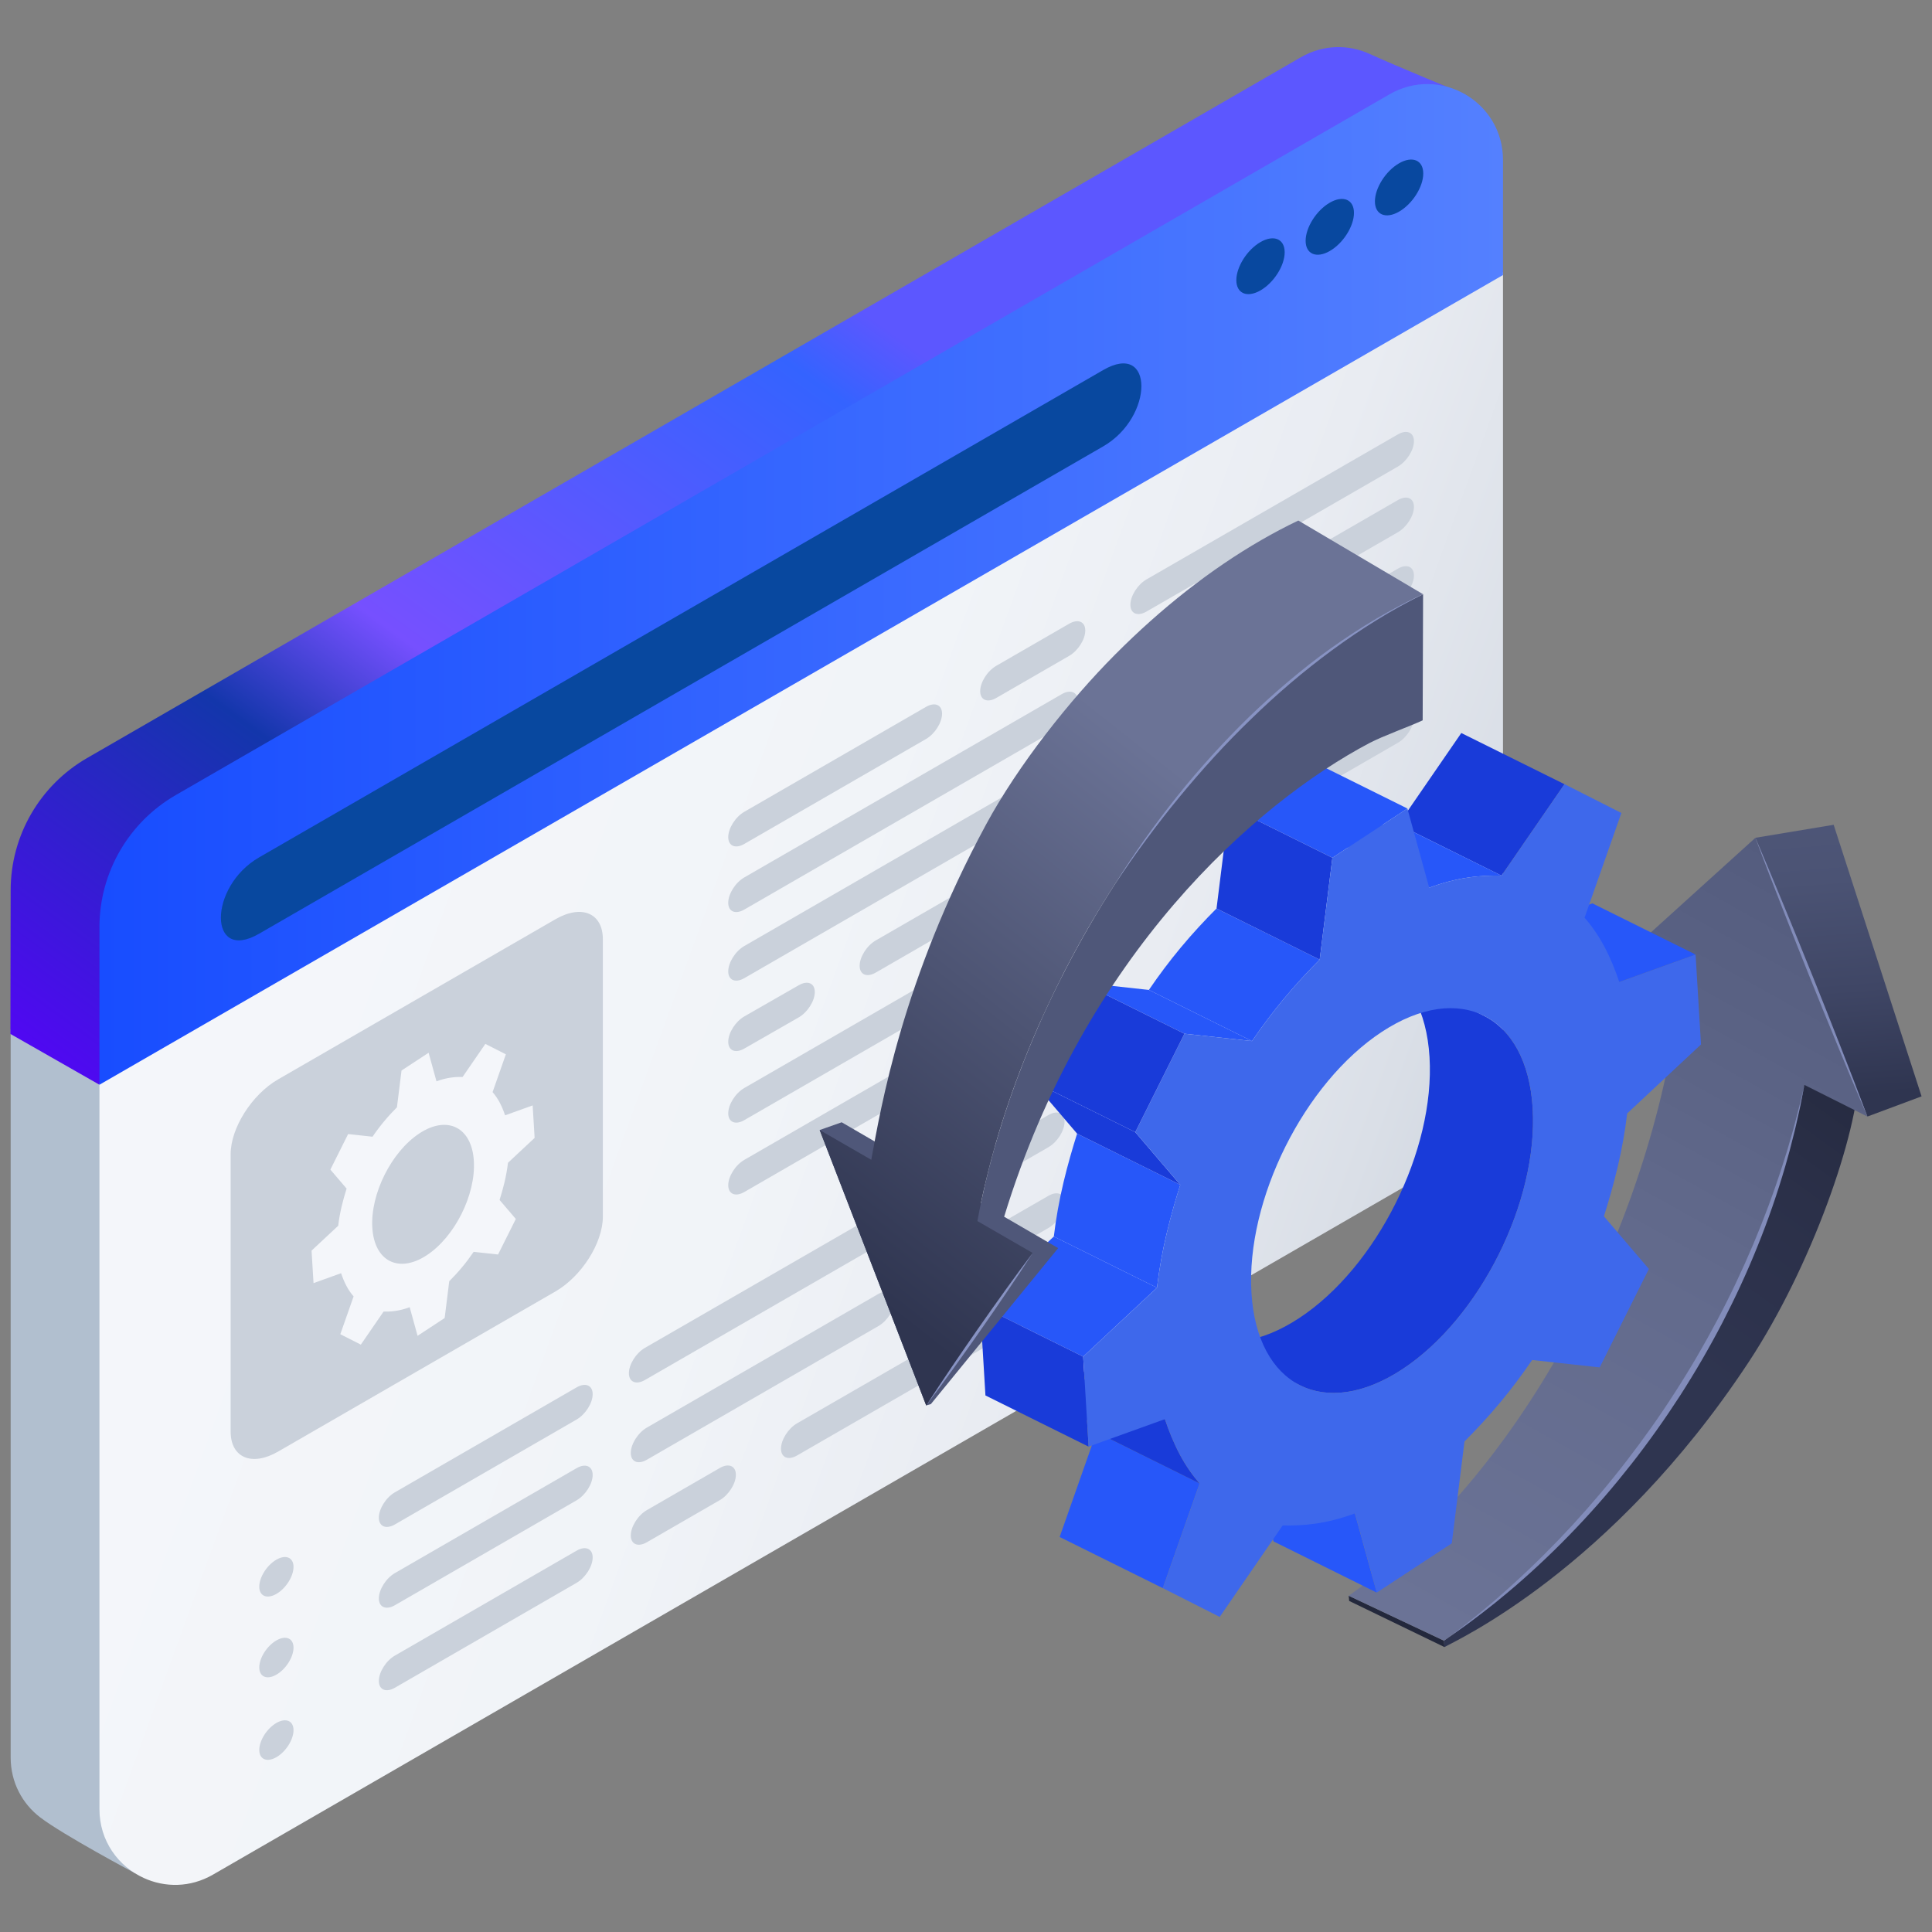 <?xml version="1.0" encoding="UTF-8"?>
<svg xmlns="http://www.w3.org/2000/svg" xmlns:xlink="http://www.w3.org/1999/xlink" viewBox="0 0 110 110">
  <rect x="0" y="0" width="110" height="110" fill="#808080" stroke="none"/>
  <linearGradient id="a" gradientUnits="userSpaceOnUse" x1="7.125" x2="52.181" y1="81.974" y2="19.961">
    <stop offset="0" stop-color="#3463ff"></stop>
    <stop offset=".142" stop-color="#5b00ff"></stop>
    <stop offset=".483" stop-color="#1336ab"></stop>
    <stop offset=".603" stop-color="#7650ff"></stop>
    <stop offset=".937" stop-color="#3463ff"></stop>
    <stop offset="1" stop-color="#5c57ff"></stop>
  </linearGradient>
  <linearGradient id="b" gradientUnits="userSpaceOnUse" x1="10.531" x2="85.637" y1="48.005" y2="75.299">
    <stop offset=".102" stop-color="#f4f6fa"></stop>
    <stop offset=".453" stop-color="#f1f4f8"></stop>
    <stop offset=".677" stop-color="#e9ecf2"></stop>
    <stop offset=".865" stop-color="#dadfe7"></stop>
    <stop offset="1" stop-color="#cad1db"></stop>
  </linearGradient>
  <linearGradient id="c" gradientUnits="userSpaceOnUse" x1="5.662" x2="85.574" y1="33.273" y2="33.273">
    <stop offset="0" stop-color="#184dff"></stop>
    <stop offset="1" stop-color="#5480ff"></stop>
  </linearGradient>
  <linearGradient id="d" gradientTransform="matrix(.997 -.082 .082 .997 17.561 23.895)" gradientUnits="userSpaceOnUse" x1="70.555" x2="87.615" y1="62.093" y2="42.203">
    <stop offset=".136" stop-color="#2f3550"></stop>
    <stop offset=".572" stop-color="#2b3049"></stop>
    <stop offset="1" stop-color="#23283c"></stop>
  </linearGradient>
  <linearGradient id="e" gradientTransform="matrix(.997 -.082 .082 .997 17.561 23.895)" gradientUnits="userSpaceOnUse" x1="84.324" x2="84.252" y1="27.966" y2="45.562">
    <stop offset="0" stop-color="#4f5779"></stop>
    <stop offset=".297" stop-color="#4b5374"></stop>
    <stop offset=".655" stop-color="#3f4665"></stop>
    <stop offset="1" stop-color="#2f3550"></stop>
  </linearGradient>
  <linearGradient id="f" gradientTransform="matrix(.997 -.082 .082 .997 17.561 23.895)" gradientUnits="userSpaceOnUse" x1="88.678" x2="54.398" y1="26.07" y2="77.358">
    <stop offset="0" stop-color="#4f5779"></stop>
    <stop offset=".511" stop-color="#626a8c"></stop>
    <stop offset=".914" stop-color="#6b7396"></stop>
  </linearGradient>
  <linearGradient id="g" gradientUnits="userSpaceOnUse" x1="68.616" x2="47.347" y1="45.081" y2="72.06">
    <stop offset="0" stop-color="#6b7396"></stop>
    <stop offset="1" stop-color="#2f3550"></stop>
  </linearGradient>
  <path d="m7.692 106.656 71.142-41.152c2.688-1.552 4.343-4.42 4.343-7.523l-.17-42.079-82.4 42.703v41.453c0 1.439.675 2.643 1.675 3.411 1.305 1.002 5.41 3.187 5.41 3.187z" fill="#b1bfcf"></path>
  <path d="m84.38 18.724-.943-13.343s-3.991-1.639-5.434-2.302c-1.196-.55-2.645-.565-3.947.187l-69.105 39.898c-2.688 1.552-4.344 4.42-4.344 7.523l-.014 8.181 5.069 2.892z" fill="url(#a)"></path>
  <path d="m5.662 61.7v.173 41.129c0 1.817 1.077 3.262 2.525 3.923 1.194.546 2.639.559 3.938-.191l69.107-39.898c2.688-1.552 4.342-4.418 4.342-7.522v-43.823z" fill="url(#b)"></path>
  <path d="m5.662 52.791v8.969l79.912-46.101v-6.557c0-3.318-3.591-5.391-6.463-3.732l-69.104 39.898c-2.688 1.552-4.345 4.418-4.345 7.522z" fill="url(#c)"></path>
  <path d="m62.813 25.414c-16.021 9.25-32.043 18.5-48.064 27.75-2.897 1.673-2.897-2.673 0-4.346 16.021-9.25 32.043-18.5 48.064-27.75 2.897-1.673 2.897 2.673 0 4.346z" fill="#08489f"></path>
  <path d="m73.144 14.364c0 .76-.616 1.731-1.376 2.17-.76.439-1.376.178-1.376-.582 0-.76.616-1.732 1.376-2.17.76-.439 1.376-.178 1.376.582z" fill="#08489f"></path>
  <path d="m77.089 12.121c0 .76-.616 1.732-1.376 2.17s-1.376.178-1.376-.582.616-1.731 1.376-2.17c.76-.439 1.376-.178 1.376.581z" fill="#08489f"></path>
  <path d="m81.034 9.879c0 .76-.616 1.732-1.376 2.17-.76.439-1.376.178-1.376-.582s.616-1.732 1.376-2.17c.76-.439 1.376-.178 1.376.582z" fill="#08489f"></path>
  <g fill="#cad1db">
    <path d="m52.722 42.077-10.344 5.973c-.505.292-.915.119-.915-.387 0-.505.41-1.151.915-1.443l10.344-5.973c.505-.292.915-.119.915.387s-.41 1.151-.915 1.443z"></path>
    <path d="m60.876 37.341-4.153 2.398c-.505.292-.915.119-.915-.387 0-.505.41-1.151.915-1.443l4.153-2.398c.505-.292.915-.119.915.387-0.0.505-.41 1.151-.915 1.443z"></path>
    <path d="m79.589 26.565-14.315 8.256c-.505.291-.914.118-.914-.387 0-.506.41-1.152.915-1.444l14.315-8.257c.505-.291.914-.118.914.387 0 .505-.41 1.152-.915 1.444z"></path>
    <path d="m66.455 45.795 13.134-7.583c.505-.292.915-.938.915-1.443 0-.505-.41-.678-.915-.387l-13.134 7.583c-.505.292-.915.938-.915 1.443s.41.678.915.387z"></path>
    <path d="m49.86 55.376 11.895-6.867c.505-.292.915-.938.915-1.443 0-.505-.41-.678-.915-.387l-11.895 6.867c-.505.292-.915.938-.915 1.443s.41.678.915.387z"></path>
    <path d="m42.374 59.703 3.098-1.775c.507-.29.919-.939.919-1.446 0-.504-.407-.678-.911-.389l-3.098 1.775c-.507.29-.919.939-.919 1.446 0 .504.407.678.911.389z"></path>
    <path d="m60.45 41.353-18.073 10.434c-.505.292-.915.119-.915-.387 0-.505.41-1.151.915-1.443l18.073-10.434c.505-.292.915-.119.915.387-0.0.505-.41 1.151-.915 1.443z"></path>
    <path d="m79.589 34.208-37.211 21.484c-.505.292-.915.119-.915-.387 0-.505.41-1.151.915-1.443l37.211-21.484c.505-.292.915-.119.915.387 0 .505-.41 1.151-.915 1.443z"></path>
    <path d="m61.529 56.811-19.151 11.057c-.505.292-.915.119-.915-.387 0-.505.41-1.151.915-1.443l19.151-11.057c.505-.292.915-.119.915.387-0.0.505-.41 1.152-.915 1.443z"></path>
    <path d="m79.589 30.303-12.959 7.482c-.505.292-.915.119-.915-.387s.41-1.151.915-1.443l12.959-7.482c.505-.292.915-.119.915.387s-.41 1.151-.915 1.443z"></path>
    <path d="m61.516 52.726 18.073-10.434c.505-.292.915-.938.915-1.443s-.41-.678-.915-.387l-18.073 10.434c-.505.292-.915.938-.915 1.443 0 .505.41.678.915.387z"></path>
    <path d="m42.378 63.776 12.959-7.482c.505-.292.915-.938.915-1.443 0-.505-.41-.678-.915-.387l-12.959 7.482c-.505.292-.915.938-.915 1.443 0.0.505.41.679.915.387z"></path>
    <path d="m31.625 52.338-15.794 9.119c-1.491.861-2.699 2.767-2.699 4.257v15.794c0 1.491 1.208 2.001 2.699 1.141l15.794-9.119c1.491-.861 2.699-2.767 2.699-4.257v-15.794c0-1.491-1.208-2.001-2.699-1.141z"></path>
    <path d="m16.712 89.213c0 .538-.436 1.227-.975 1.537-.538.311-.975.126-.975-.412 0-.538.436-1.227.975-1.537.538-.311.975-.126.975.412z"></path>
    <path d="m32.829 80.822-10.344 5.973c-.505.292-.915.119-.915-.387 0-.505.41-1.151.915-1.443l10.344-5.973c.505-.292.915-.119.915.387 0 .505-.41 1.151-.915 1.443z"></path>
    <path d="m59.696 65.315-22.975 13.256c-.505.291-.914.118-.914-.387 0-.506.41-1.152.915-1.444l22.975-13.256c.505-.291.914-.118.914.387 0 .506-.41 1.152-.915 1.444z"></path>
    <path d="m16.712 93.811c0 .538-.436 1.227-.975 1.537-.538.311-.975.126-.975-.412 0-.538.436-1.227.975-1.537s.975-.126.975.412z"></path>
    <path d="m32.829 85.421-10.344 5.973c-.505.292-.915.119-.915-.387 0-.505.41-1.151.915-1.443l10.344-5.973c.505-.292.915-.119.915.387 0 .505-.41 1.151-.915 1.443z"></path>
    <path d="m50.017 75.498-13.187 7.613c-.505.292-.915.119-.915-.387 0-.505.41-1.151.915-1.443l13.187-7.613c.505-.292.915-.119.915.387-0.0.505-.41 1.151-.915 1.443z"></path>
    <path d="m59.696 69.914-5.282 3.041c-.505.291-.914.118-.914-.387 0-.506.41-1.152.915-1.444l5.282-3.041c.505-.291.914-.118.914.387 0 .506-.41 1.152-.915 1.444z"></path>
    <path d="m16.712 98.51c0 .538-.436 1.227-.975 1.537-.538.311-.975.126-.975-.412 0-.538.436-1.227.975-1.537.538-.311.975-.126.975.412z"></path>
    <path d="m32.829 90.119-10.344 5.973c-.505.292-.915.119-.915-.387 0-.505.41-1.151.915-1.443l10.344-5.973c.505-.292.915-.119.915.387s-.41 1.151-.915 1.443z"></path>
    <path d="m40.983 85.411-4.153 2.398c-.505.292-.915.119-.915-.387s.41-1.151.915-1.443l4.153-2.398c.505-.292.915-.119.915.387s-.41 1.151-.915 1.443z"></path>
    <path d="m59.696 74.612-14.315 8.257c-.505.291-.914.118-.914-.387 0-.506.41-1.152.915-1.444l14.315-8.257c.505-.291.914-.118.914.387 0 .506-.41 1.152-.915 1.444z"></path>
  </g>
  <path d="m24.852 61.568-.449-1.629-1.542 1.012-.261 2.095c-.229.229-.488.506-.737.806-.229.275-.447.565-.653.868l-1.389-.152-1.011 2.024.924 1.082c-.094.298-.195.647-.278.996-.09.381-.157.755-.2 1.119l-1.517 1.417.112 1.85 1.569-.565c.08.239.185.5.312.738.117.218.251.412.401.583l-.757 2.153 1.169.592 1.294-1.881c.197.005.432-.002.676-.038.266-.038.536-.109.811-.211l.449 1.628 1.542-1.012.261-2.095c.229-.229.488-.506.737-.806.229-.275.447-.566.653-.868l1.389.152 1.011-2.024-.924-1.082c.094-.298.195-.647.278-.996.09-.381.157-.755.2-1.12l1.517-1.417-.112-1.85-1.569.565c-.08-.239-.185-.5-.312-.738-.117-.218-.252-.412-.401-.583l.757-2.153-1.169-.592-1.294 1.881c-.197-.005-.432.002-.676.038-.266.038-.536.109-.811.21zm2.127 4.533c.116 1.916-1.085 4.319-2.681 5.367-1.597 1.048-2.985.345-3.1-1.571s1.085-4.319 2.682-5.367c1.597-1.048 2.985-.345 3.1 1.571z" fill="#f4f6fa"></path>
  <path d="m76.788 90.856 5.425 2.558.028.363-5.424-2.626z" fill="#23283c"></path>
  <path d="m99.565 77.547c3.57-5.416 6.238-13.052 6.287-16.552l-3.399-.816c-1.724 13.184-12.102 27.258-19.951 33.032-.096.07-.193.137-.289.204l.028.363c.51-.309 9.467-4.311 17.324-16.231z" fill="url(#d)"></path>
  <path d="m106.323 63.571 3.083-1.149-5.005-15.462-4.456.74z" fill="url(#e)"></path>
  <path d="m106.323 63.571-6.378-15.871-9.202 8.33 4.658 2.265c-2.026 12.777-9.122 25.768-18.413 32.419-.067.048-.133.095-.2.141l5.425 2.558c.096-.067.193-.135.289-.204 9.252-6.622 17.519-18.003 20.233-31.438z" fill="url(#f)"></path>
  <path d="m99.945 47.7c.284.654.557 1.312.836 1.968l.82 1.975c.546 1.317 1.08 2.638 1.613 3.96.53 1.323 1.059 2.647 1.576 3.975l.775 1.993c.252.667.51 1.331.758 2-.284-.654-.557-1.312-.837-1.968l-.82-1.975c-.546-1.317-1.08-2.639-1.613-3.96-.529-1.323-1.059-2.647-1.576-3.975l-.775-1.993c-.253-.667-.51-1.331-.758-2z" fill="#828cba"></path>
  <path d="m82.502 93.21c.315-.244.634-.483.946-.73l.467-.373c.156-.124.312-.247.463-.377l.458-.383c.076-.064.153-.127.228-.192l.224-.197c.299-.263.6-.522.89-.794 1.177-1.07 2.303-2.194 3.379-3.363 1.073-1.172 2.102-2.385 3.069-3.644.971-1.257 1.889-2.555 2.746-3.892.862-1.334 1.663-2.707 2.405-4.111.746-1.403 1.422-2.841 2.043-4.304.617-1.464 1.172-2.956 1.657-4.47l.18-.569c.061-.19.121-.379.174-.571l.166-.573c.054-.192.114-.382.161-.575.1-.385.203-.77.299-1.156l.278-1.162-.227 1.174c-.083.39-.175.778-.262 1.167-.042.195-.095.387-.143.581l-.147.58c-.047.194-.101.386-.156.578l-.162.576c-.448 1.532-.971 3.043-1.57 4.524-.594 1.483-1.269 2.933-2.002 4.353-.737 1.418-1.541 2.801-2.404 4.146-.868 1.342-1.793 2.647-2.779 3.905-.988 1.256-2.028 2.471-3.131 3.627-1.099 1.159-2.256 2.263-3.464 3.306-.3.263-.611.514-.918.768l-.231.19c-.077.063-.157.123-.235.185l-.471.369c-.156.124-.316.243-.476.362l-.479.357c-.323.234-.652.459-.977.689z" fill="#828cba"></path>
  <path d="m92.192 55.91-5.873-2.913 4.344-1.564 5.873 2.913z" fill="#2757f9"></path>
  <path d="m78.386 90.676-5.873-2.913-1.243-4.51 5.873 2.914z" fill="#2757f9"></path>
  <path d="m87.264 63.098c.32 5.306-3.005 11.961-7.426 14.865-2.197 1.442-4.251 1.688-5.801.919l-5.873-2.913c1.55.769 3.605.524 5.801-.919 4.422-2.904 7.747-9.559 7.426-14.865-.161-2.67-1.215-4.489-2.785-5.269l5.873 2.913c1.57.779 2.624 2.599 2.785 5.269z" fill="#193bd9"></path>
  <path d="m85.489 49.856-5.873-2.913 3.584-5.208 5.873 2.913z" fill="#193bd9"></path>
  <path d="m66.205 90.422-5.873-2.913 2.096-5.962 5.873 2.913z" fill="#2757f9"></path>
  <path d="m83.618 49.96c-.736.106-1.486.302-2.246.584l-5.873-2.913c.76-.282 1.51-.478 2.246-.584.675-.098 1.326-.118 1.871-.104l5.873 2.913c-.545-.014-1.196.006-1.871.104z" fill="#2757f9"></path>
  <path d="m67.189 82.845c.325.604.696 1.142 1.112 1.615l-5.873-2.913c-.415-.473-.787-1.011-1.112-1.615-.354-.659-.644-1.381-.865-2.044l5.873 2.913c.221.663.512 1.385.865 2.045z" fill="#193bd9"></path>
  <path d="m73.094 56.871c-.635.762-1.239 1.566-1.809 2.405l-5.873-2.913c.571-.839 1.175-1.643 1.809-2.405.692-.832 1.408-1.598 2.042-2.232l5.873 2.913c-.635.634-1.35 1.4-2.042 2.232z" fill="#2757f9"></path>
  <path d="m66.427 70.216c-.25 1.055-.435 2.09-.554 3.101l-5.873-2.913c.12-1.011.304-2.046.555-3.101.23-.968.511-1.935.771-2.759l5.873 2.914c-.26.824-.541 1.791-.771 2.759z" fill="#2757f9"></path>
  <path d="m75.861 48.837-5.873-2.914 4.27-2.804 5.873 2.914z" fill="#2757f9"></path>
  <path d="m75.137 54.639-5.873-2.913.724-5.802 5.873 2.914z" fill="#193bd9"></path>
  <path d="m61.67 77.241-5.873-2.914 4.202-3.924 5.873 2.913z" fill="#2757f9"></path>
  <path d="m61.98 82.365-5.873-2.914-.309-5.123 5.873 2.914z" fill="#193bd9"></path>
  <path d="m67.438 58.855-5.873-2.914 3.846.421 5.873 2.913z" fill="#2757f9"></path>
  <path d="m67.198 67.457-5.873-2.913-2.56-2.997 5.873 2.913z" fill="#193bd9"></path>
  <path d="m81.373 50.544-1.242-4.511-4.27 2.804-.724 5.802c-.635.634-1.35 1.4-2.042 2.232-.635.762-1.239 1.566-1.809 2.405l-3.847-.421-2.8 5.605 2.56 2.997c-.26.824-.541 1.791-.771 2.759-.25 1.055-.435 2.09-.554 3.101l-4.202 3.924.309 5.123 4.345-1.564c.221.663.511 1.385.865 2.044.325.604.696 1.142 1.112 1.615l-2.096 5.962 3.238 1.64 3.584-5.208c.545.014 1.196-.006 1.871-.104.736-.106 1.486-.302 2.245-.584l1.243 4.51 4.27-2.804.724-5.801c.635-.634 1.35-1.4 2.042-2.232.635-.763 1.238-1.566 1.809-2.405l3.847.421 2.8-5.605-2.56-2.997c.26-.824.541-1.791.771-2.759.251-1.055.435-2.09.555-3.101l4.202-3.924-.309-5.123-4.344 1.564c-.221-.663-.512-1.386-.866-2.044-.325-.604-.697-1.143-1.111-1.615l2.096-5.962-3.238-1.641-3.584 5.208c-.545-.014-1.196.006-1.871.104-.736.106-1.486.302-2.246.584zm5.892 12.553c.32 5.306-3.005 11.961-7.426 14.865-4.422 2.904-8.266.956-8.586-4.35-.32-5.306 3.005-11.961 7.427-14.865s8.266-.956 8.586 4.35z" fill="#3e68eb"></path>
  <path d="m64.638 64.46-5.873-2.913 2.8-5.605 5.873 2.914z" fill="#193bd9"></path>
  <path d="m81.025 33.833c-.704.335-1.412.708-2.124 1.119-2.868 1.656-5.672 3.852-8.334 6.527-2.572 2.585-4.944 5.548-7.051 8.806-2.091 3.234-3.851 6.651-5.232 10.156-1.069 2.715-1.884 5.418-2.434 8.066l-7.928-4.609-1.253.441 6.066 15.682.266-.079 7.247-8.879-3.076-1.788c4.556-14.911 14.287-23.526 20.796-26.968.736-.389 2.327-.963 3.033-1.294z" fill="#4f5779"></path>
  <path d="m73.921 29.637c-.697.333-1.398.702-2.103 1.109-2.868 1.656-5.672 3.852-8.334 6.527-2.572 2.585-5.502 6.27-7.348 9.683-4.755 8.794-5.985 16.1-6.529 19.078l-2.939-1.696 6.066 15.682 6.062-8.682-3.146-1.815c.544-2.972 1.426-6.02 2.632-9.082 1.381-3.506 3.141-6.923 5.232-10.156 2.107-3.258 4.479-6.221 7.051-8.806 2.662-2.675 5.465-4.871 8.334-6.527.712-.411 1.421-.784 2.124-1.119z" fill="url(#g)"></path>
  <path d="m63.516 50.285c.534-.861 1.1-1.703 1.684-2.532.588-.826 1.199-1.636 1.832-2.429.631-.794 1.294-1.563 1.975-2.316.681-.752 1.386-1.483 2.113-2.192.73-.705 1.484-1.386 2.26-2.04.777-.653 1.573-1.285 2.402-1.871.827-.589 1.676-1.146 2.548-1.664.876-.512 1.772-.99 2.695-1.409-.906.453-1.793.944-2.652 1.479-.862.531-1.7 1.099-2.515 1.698-1.631 1.198-3.172 2.515-4.621 3.927-1.458 1.403-2.818 2.905-4.105 4.468-.644.781-1.265 1.581-1.866 2.396-.605.812-1.184 1.643-1.75 2.484z" fill="#8893c3"></path>
  <path d="m52.736 80.022c.479-.742.966-1.478 1.462-2.208.494-.731.997-1.457 1.5-2.181l.761-1.083c.257-.359.51-.72.769-1.077.514-.717 1.037-1.428 1.569-2.133-.478.742-.966 1.478-1.462 2.208-.246.366-.498.729-.746 1.093l-.754 1.088c-.507.723-1.015 1.444-1.531 2.16-.514.717-1.037 1.428-1.569 2.133z" fill="#8893c3"></path>
</svg>
